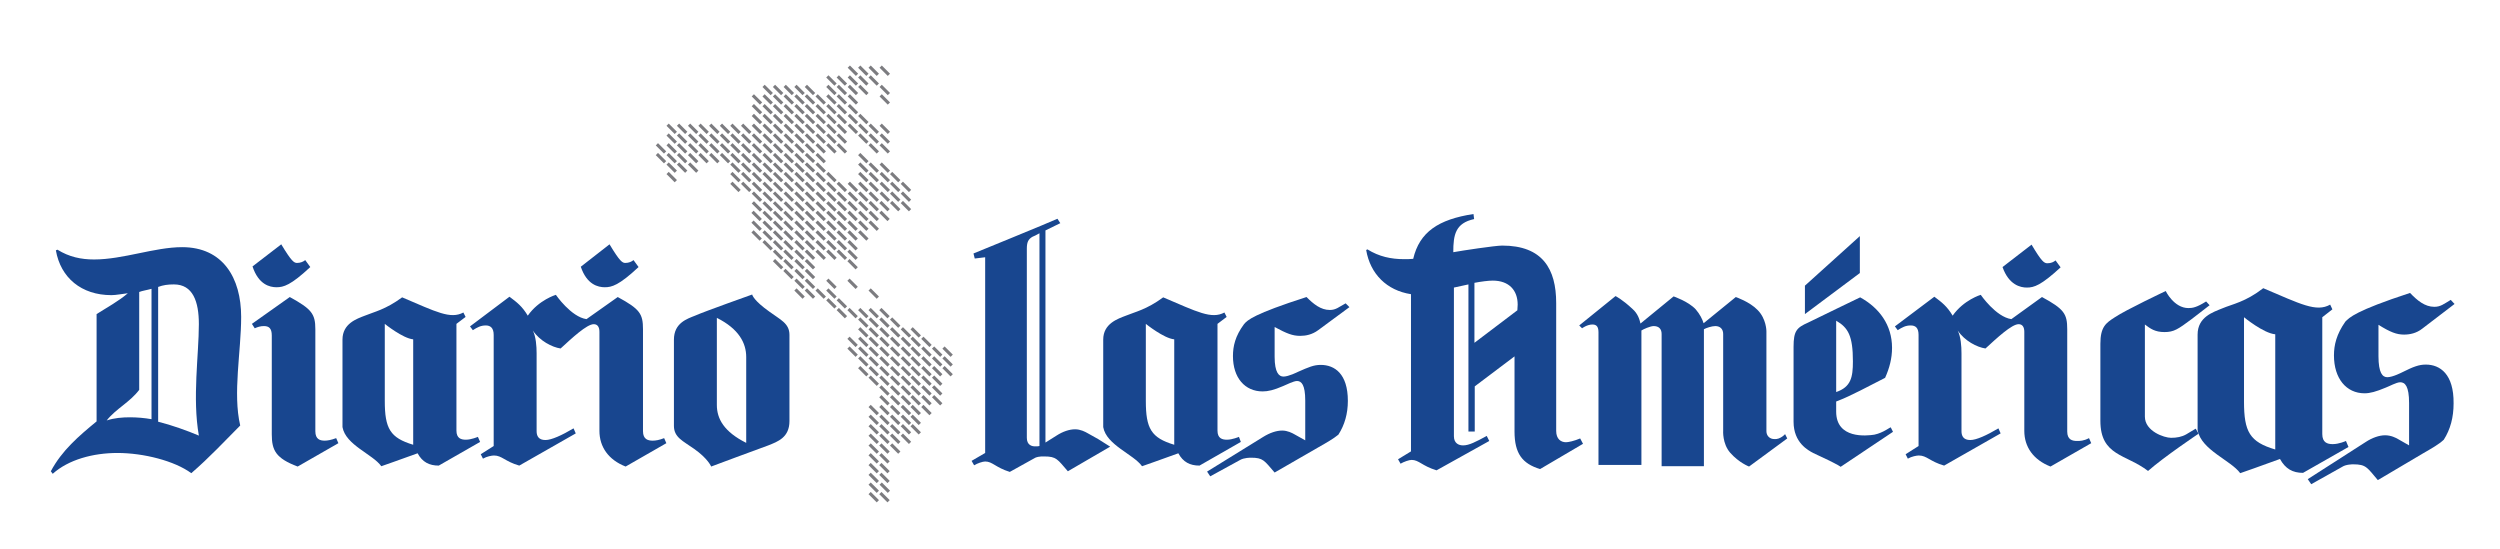 <?xml version="1.0" encoding="utf-8"?>
<!-- Generator: Adobe Illustrator 24.0.3, SVG Export Plug-In . SVG Version: 6.00 Build 0)  -->
<svg version="1.1" id="Capa_1" xmlns="http://www.w3.org/2000/svg" xmlns:xlink="http://www.w3.org/1999/xlink" x="0px" y="0px"
	 viewBox="0 0 792 173.8" style="enable-background:new 0 0 792 173.8;" xml:space="preserve">
<style type="text/css">
	.st0{fill:none;stroke:#7C7C80;stroke-miterlimit:10;}
	.st1{fill:#18468F;}
</style>
<g>
	<path class="st0" d="M262.1,64.1l2.6,2.6 M258.7,64.1l2.6,2.6 M255.3,64.1l2.6,2.6 M252,64.1l2.6,2.6 M248.6,64.1l2.6,2.6
		 M245.2,64.1l2.6,2.6 M241.9,64.1l2.6,2.6 M238.5,64.1l2.6,2.6 M285.7,61l2.6,2.6 M282.3,61l2.6,2.6 M279,61l2.6,2.6 M275.5,61
		l2.6,2.6 M272.2,61l2.6,2.6 M268.9,61l2.6,2.6 M265.4,61l2.6,2.6 M262.1,61l2.6,2.6 M258.7,61l2.6,2.6 M255.3,61l2.6,2.6 M252,61
		l2.6,2.6 M248.6,61l2.6,2.6 M245.2,61l2.6,2.6 M241.9,61l2.6,2.6 M238.5,61l2.6,2.6 M285.7,57.9l2.6,2.6 M282.3,57.9l2.6,2.6
		 M279,57.9l2.6,2.6 M275.5,57.9l2.6,2.6 M272.2,57.9l2.6,2.6 M268.9,57.9l2.6,2.6 M265.4,57.9l2.6,2.6 M262.1,57.9l2.6,2.6
		 M258.7,57.9l2.6,2.6 M255.3,57.9l2.6,2.6 M252,57.9l2.6,2.6 M248.6,57.9l2.6,2.6 M245.2,57.9l2.6,2.6 M241.9,57.9l2.6,2.6
		 M238.5,57.9l2.6,2.6 M235.1,57.9l2.6,2.6 M231.7,57.9l2.6,2.6 M282.3,54.8l2.6,2.6 M279,54.8l2.6,2.6 M275.5,54.8l2.6,2.6
		 M272.2,54.8l2.6,2.6 M262.1,54.8l2.6,2.6 M258.7,54.8l2.6,2.6 M255.3,54.8l2.6,2.6 M252,54.8l2.6,2.6 M248.6,54.8l2.6,2.6
		 M245.2,54.8l2.6,2.6 M241.9,54.8l2.6,2.6 M238.5,54.8l2.6,2.6 M235.1,54.8l2.6,2.6 M231.7,54.8l2.6,2.6 M211.5,54.8l2.6,2.6
		 M279,51.8l2.6,2.6 M275.5,51.8l2.6,2.6 M272.2,51.8l2.6,2.6 M258.7,51.8l2.6,2.6 M255.3,51.8l2.6,2.5 M252,51.8l2.6,2.6
		 M248.6,51.8l2.6,2.6 M245.2,51.8l2.6,2.6 M241.9,51.8l2.6,2.6 M238.5,51.8l2.6,2.6 M235.1,51.8l2.6,2.6 M231.7,51.8l2.6,2.6
		 M218.3,51.8l2.6,2.6 M214.8,51.8l2.6,2.6 M211.5,51.8l2.6,2.6 M272.2,48.8l2.6,2.6 M258.7,48.8l2.6,2.6 M255.3,48.8l2.6,2.5
		 M252,48.8l2.6,2.6 M248.6,48.8l2.6,2.6 M245.2,48.8l2.6,2.6 M241.9,48.8l2.6,2.6 M238.5,48.8l2.6,2.6 M235.1,48.8l2.6,2.6
		 M231.7,48.8l2.6,2.6 M228.4,48.8l2.6,2.6 M225,48.8l2.6,2.6 M221.6,48.8l2.6,2.6 M218.3,48.8l2.6,2.6 M214.8,48.8l2.6,2.6
		 M211.5,48.8l2.6,2.6 M208.1,48.8l2.6,2.6 M279,45.7l2.6,2.6 M275.5,45.7l2.6,2.6 M265.4,45.7l2.6,2.6 M262.1,45.7l2.6,2.6
		 M258.7,45.7l2.6,2.6 M255.3,45.7l2.6,2.6 M252,45.7l2.6,2.6 M248.6,45.7l2.6,2.6 M245.2,45.7l2.6,2.6 M241.9,45.7l2.6,2.6
		 M238.5,45.7l2.6,2.6 M235.1,45.7l2.6,2.6 M231.7,45.7l2.6,2.6 M228.4,45.7l2.6,2.6 M225,45.7l2.6,2.6 M221.6,45.7l2.6,2.6
		 M218.3,45.7l2.6,2.6 M214.8,45.7l2.6,2.6 M211.5,45.7l2.6,2.6 M208.1,45.7l2.6,2.6 M279,42.6l2.6,2.6 M275.5,42.6l2.6,2.6
		 M272.2,42.6l2.6,2.6 M265.4,42.6l2.6,2.6 M262.1,42.6l2.6,2.6 M258.7,42.6l2.6,2.6 M255.3,42.6l2.6,2.6 M252,42.6l2.6,2.6
		 M248.6,42.6l2.6,2.6 M245.2,42.6l2.6,2.6 M241.9,42.6l2.6,2.6 M238.5,42.6l2.6,2.6 M235.1,42.6l2.6,2.6 M231.7,42.6l2.6,2.6
		 M228.4,42.6l2.6,2.6 M225,42.6l2.6,2.6 M221.6,42.6l2.6,2.6 M218.3,42.6l2.6,2.6 M214.8,42.6l2.6,2.6 M211.5,42.6l2.6,2.6
		 M279,39.5l2.6,2.6 M275.5,39.5l2.6,2.6 M272.2,39.5l2.6,2.6 M268.9,39.5l2.6,2.6 M265.4,39.5l2.6,2.6 M262.1,39.5l2.6,2.6
		 M258.7,39.5l2.6,2.6 M255.3,39.5l2.6,2.6 M252,39.5l2.6,2.6 M248.6,39.5l2.6,2.6 M245.2,39.5l2.6,2.6 M241.9,39.5l2.6,2.6
		 M238.5,39.5l2.6,2.6 M235.1,39.5l2.6,2.6 M231.7,39.5l2.6,2.6 M228.4,39.5l2.6,2.6 M225,39.5l2.6,2.6 M221.6,39.5l2.6,2.6
		 M218.3,39.5l2.6,2.6 M214.8,39.5l2.6,2.6 M211.5,39.5l2.6,2.6 M272.2,36.4l2.6,2.6 M268.9,36.4l2.6,2.6 M265.4,36.4L268,39
		 M262.1,36.4l2.6,2.6 M258.7,36.4l2.6,2.6 M255.3,36.4l2.6,2.6 M252,36.4l2.6,2.6 M248.6,36.4l2.6,2.6 M245.2,36.4l2.6,2.6
		 M241.9,36.4l2.6,2.6 M238.5,36.4l2.6,2.6 M268.9,33.3l2.6,2.6 M265.4,33.3l2.6,2.6 M262.1,33.3l2.6,2.6 M258.7,33.3l2.6,2.6
		 M255.3,33.3l2.6,2.6 M252,33.3l2.6,2.6 M248.6,33.3l2.6,2.6 M245.2,33.3l2.6,2.6 M241.9,33.3l2.6,2.6 M238.5,33.3l2.6,2.6
		 M279,30.2l2.6,2.6 M268.9,30.2l2.6,2.6 M265.4,30.2l2.6,2.6 M262.1,30.2l2.6,2.6 M258.7,30.2l2.6,2.6 M255.3,30.2l2.6,2.6
		 M252,30.2l2.6,2.6 M248.6,30.2l2.6,2.6 M245.2,30.2l2.6,2.6 M241.9,30.2l2.6,2.6 M238.5,30.2l2.6,2.6 M279,27.2l2.6,2.6
		 M272.2,27.2l2.6,2.6 M268.9,27.2l2.6,2.6 M265.4,27.2l2.6,2.6 M262.1,27.2l2.6,2.6 M255.3,27.2l2.6,2.6 M252,27.2l2.6,2.6
		 M248.6,27.2l2.6,2.6 M245.2,27.2l2.6,2.6 M241.9,27.2l2.6,2.6 M275.5,24.2l2.6,2.6 M272.2,24.2l2.6,2.6 M268.9,24.2l2.6,2.6
		 M265.4,24.2l2.6,2.6 M262.1,24.2l2.6,2.6 M279,21.1l2.6,2.6 M275.5,21.1l2.6,2.6 M272.2,21.1l2.6,2.6 M268.9,21.1l2.6,2.6
		 M279,153.2l2.6,2.6"/>
	<path class="st0" d="M278.9,156.2l2.6,2.6 M275.5,156.2l2.6,2.6 M275.5,153.2l2.6,2.6 M278.9,150.1l2.6,2.6 M275.5,150.1l2.6,2.6
		 M278.9,147l2.6,2.6 M275.5,147l2.6,2.6 M278.9,143.9l2.6,2.6 M275.5,143.9l2.6,2.6 M282.3,140.8l2.6,2.6 M278.9,140.8l2.6,2.6
		 M275.5,140.8l2.6,2.6 M285.7,137.7l2.6,2.6 M282.3,137.7l2.6,2.6 M278.9,137.7l2.6,2.6 M275.5,137.7l2.6,2.6 M288.8,134.7l2.6,2.6
		 M285.7,134.7l2.6,2.6 M282.3,134.7l2.6,2.6 M278.9,134.7l2.6,2.6 M275.5,134.7l2.6,2.6 M288.8,131.7l2.6,2.6 M285.7,131.7l2.6,2.6
		 M282.3,131.7l2.6,2.6 M278.9,131.7l2.6,2.6 M275.5,131.7l2.6,2.6 M292.2,128.6l2.6,2.6 M288.8,128.6l2.6,2.6 M285.7,128.6l2.6,2.6
		 M282.3,128.6l2.6,2.6 M278.9,128.6l2.6,2.6 M275.5,128.6l2.6,2.6 M295.6,125.5l2.6,2.6 M292.2,125.5l2.6,2.6 M288.8,125.5l2.6,2.6
		 M285.7,125.5l2.6,2.6 M282.3,125.5l2.6,2.6 M278.9,125.5l2.6,2.6 M295.6,122.4l2.6,2.6 M292.2,122.4l2.6,2.6 M288.8,122.4l2.6,2.6
		 M285.7,122.4l2.6,2.6 M282.3,122.4l2.6,2.6 M278.9,122.4l2.6,2.6 M295.6,119.3l2.6,2.6 M292.2,119.3l2.6,2.6 M288.8,119.3l2.6,2.6
		 M285.7,119.3l2.6,2.6 M282.3,119.3l2.6,2.6 M278.9,119.3l2.6,2.6 M275.5,119.3l2.6,2.6 M298.9,116.3l2.6,2.6 M295.6,116.3l2.6,2.6
		 M292.2,116.3l2.6,2.6 M288.8,116.3l2.6,2.6 M285.7,116.3l2.6,2.6 M282.3,116.3l2.6,2.6 M278.9,116.3l2.6,2.6 M275.5,116.3l2.6,2.6
		 M272.2,116.3l2.6,2.6 M298.9,113.2l2.6,2.6 M295.6,113.2l2.6,2.6 M292.2,113.2l2.6,2.6 M288.8,113.2l2.6,2.6 M285.7,113.2l2.6,2.6
		 M282.3,113.2l2.6,2.6 M278.9,113.2l2.6,2.6 M275.5,113.2l2.6,2.6 M272.2,113.2l2.6,2.6 M298.9,110.1l2.6,2.6 M295.6,110.1l2.6,2.6
		 M292.2,110.1l2.6,2.6 M288.8,110.1l2.6,2.6 M285.7,110.1l2.6,2.6 M282.3,110.1l2.6,2.6 M278.9,110.1l2.6,2.6 M275.5,110.1l2.6,2.6
		 M272.2,110.1l2.6,2.6 M268.8,110.1l2.6,2.6 M292.2,107l2.6,2.6 M288.8,107l2.6,2.6 M285.7,107l2.6,2.6 M282.3,107l2.6,2.6
		 M278.9,107l2.6,2.6 M275.5,107l2.6,2.6 M272.2,107l2.6,2.6 M268.8,107l2.6,2.6 M288.8,104l2.6,2.6 M285.7,104l2.6,2.6 M282.3,104
		l2.6,2.6 M278.9,104l2.6,2.6 M275.5,104l2.6,2.6 M272.2,104l2.6,2.6 M282.3,100.9l2.6,2.6 M278.9,100.9l2.6,2.6 M275.5,100.9
		l2.6,2.6 M272.2,100.9l2.6,2.6 M278.9,97.9l2.6,2.6 M275.5,97.9l2.6,2.6 M272.2,97.9l2.6,2.6 M268.8,97.9l2.6,2.6 M265.4,97.9
		l2.6,2.6 M265.4,94.8l2.6,2.6 M262.1,94.8l2.6,2.6 M275.5,91.7l2.6,2.6 M262.1,91.7l2.6,2.6 M258.7,91.7l2.6,2.6 M255.3,91.7
		l2.6,2.6 M252,91.7l2.6,2.6 M268.8,88.6l2.6,2.6 M262.1,88.6l2.6,2.6 M255.3,88.6l2.6,2.6 M252,88.6l2.6,2.6 M255.3,85.5l2.6,2.6
		 M252,85.5l2.6,2.6 M248.5,85.5l2.6,2.6 M268.8,82.4l2.6,2.6 M255.3,82.4l2.6,2.6 M252,82.4l2.6,2.6 M248.5,82.4l2.6,2.6
		 M245.2,82.4l2.6,2.6 M268.8,79.4l2.6,2.6 M265.4,79.4L268,82 M262.1,79.4l2.6,2.6 M258.7,79.4l2.6,2.6 M255.3,79.4l2.6,2.6
		 M252,79.4l2.6,2.6 M248.5,79.4l2.6,2.6 M245.2,79.4l2.6,2.6 M268.8,76.4l2.6,2.6 M265.4,76.4L268,79 M262.1,76.4l2.6,2.6
		 M258.7,76.4l2.6,2.6 M255.3,76.4l2.6,2.6 M252,76.4l2.6,2.6 M248.5,76.4l2.6,2.6 M245.2,76.4l2.6,2.6 M241.9,76.4l2.6,2.6
		 M272.2,73.3l2.6,2.6 M268.8,73.3l2.6,2.6 M265.4,73.3l2.6,2.6 M262.1,73.3l2.6,2.6 M258.7,73.3l2.6,2.6 M255.3,73.3l2.6,2.6
		 M252,73.3l2.6,2.6 M248.5,73.3l2.6,2.6 M245.2,73.3l2.6,2.6 M241.9,73.3l2.6,2.6 M238.4,73.3l2.6,2.6 M275.5,70.2l2.6,2.6
		 M272.2,70.2l2.6,2.6 M268.8,70.2l2.6,2.6 M265.4,70.2l2.6,2.6 M262.1,70.2l2.6,2.6 M258.7,70.2l2.6,2.6 M255.3,70.2l2.6,2.6
		 M252,70.2l2.6,2.6 M248.5,70.2l2.6,2.6 M245.2,70.2l2.6,2.6 M241.9,70.2l2.6,2.6 M238.4,70.2l2.6,2.6 M278.9,67.1l2.6,2.6
		 M275.5,67.1l2.6,2.6 M272.2,67.1l2.6,2.6 M268.8,67.1l2.6,2.6 M265.4,67.1l2.6,2.6 M262.1,67.1l2.6,2.6 M258.7,67.1l2.6,2.6
		 M255.3,67.1l2.6,2.6 M252,67.1l2.6,2.6 M248.5,67.1l2.6,2.6 M245.2,67.1l2.6,2.6 M241.9,67.1l2.6,2.6 M238.4,67.1l2.6,2.6
		 M285.7,64l2.6,2.6 M282.3,64l2.6,2.6 M278.9,64l2.6,2.6 M275.5,64l2.6,2.6 M272.2,64l2.6,2.6 M268.8,64l2.6,2.6 M265.4,64l2.6,2.6
		"/>
</g>
<path class="st1" d="M57.7,78.3c-8.7,0-18.7,3.9-27.9,3.9c-4.1,0-7.9-0.8-11.6-3.1l-0.5,0.2c1.5,8.7,8.1,14.2,17.6,14.2
	c1.5,0,3.3-0.4,5.2-0.6c-2.9,2.5-6.6,4.5-9.9,6.6v34c-5.6,4.6-11,9.2-14.5,15.8l0.6,0.8c5-4.5,12.8-6.6,20.5-6.6
	c8.3,0,18.1,2.5,23.4,6.4c5.8-5,10.5-10.1,15.5-15.1c-2.4-10.2,0.3-23.4,0.3-34.4C76.4,88,70.6,78.3,57.7,78.3 M50.1,133.6V90.9
	c1.6-0.6,3.1-0.8,5-0.8c6,0,7.9,5.4,7.9,12.6c0,9.7-2.1,23.4,0,35.3C59.5,136.5,54.2,134.6,50.1,133.6 M48,132.8
	c-2.2-0.4-4.7-0.6-6.8-0.6c-2.4,0-5,0.2-7.4,1c2.9-3.7,7.4-5.8,10.3-9.7v-31c1-0.4,2.5-0.6,3.9-1V132.8z"/>
<path class="st1" d="M87.6,91c2.2,0,4.5-0.6,10.7-6.4l-1.6-2.2c-0.6,0.5-1.5,0.9-2.6,0.9c-0.9,0-1.7-0.4-5-5.9l-9.1,7
	C81.9,90.2,85.5,91,87.6,91"/>
<path class="st1" d="M191.6,91c2.2,0,4.5-0.6,10.7-6.4l-1.6-2.2c-0.6,0.5-1.5,0.9-2.6,0.9c-0.9,0-1.7-0.4-5-5.9l-9.1,7.1
	C185.9,90.2,189.5,91,191.6,91"/>
<path class="st1" d="M243.7,98.7c-4.8-3.4-5.4-5.2-5.4-5.4c0,0-15.2,5.4-18.1,6.7c-2.5,1-6.7,2.3-6.7,7.6v27.3
	c0,3.7,2.9,4.8,6.4,7.3c4.4,3.1,5.4,5.6,5.4,5.6s15-5.6,18.1-6.7c3-1.2,6.7-2.5,6.7-7.7v-27.3C250.1,102.4,247.2,101.3,243.7,98.7
	 M236.4,140.3c-7-3.5-9.3-7.6-9.3-12v-27.6c7,3.5,9.3,8,9.3,12.4V140.3z"/>
<path class="st1" d="M206.8,139.6c-1.5,0-3.1-0.4-3.1-3v-32.3c0-4.9-1-6.4-8-10.2l-9.9,7c-4.9-0.7-9.7-7.7-9.7-7.7s-5.4,1.6-8.9,6.6
	c-1.8-3-3.4-4.2-5.8-6l-12.5,9.4l0.9,1.2c1.4-0.9,2.5-1.5,4.1-1.5c1.4,0,2.5,0.7,2.5,3v35.2l-4.1,2.6l0.7,1.4c1.2-0.7,2.8-1,3.5-1
	c2.5,0,3.5,1.9,8,3.2l17.9-10.2l-0.7-1.6c-3.7,2.2-7,3.7-8.9,3.7c-2.2,0-2.8-1.3-2.8-2.8v-24.7c0-2.2-0.2-5.2-1.2-7.2
	c2.2,3.3,6.1,5.3,8.8,5.7c3.6-3.3,8.3-7.7,10.5-7.7c1.2,0,1.8,0.9,1.8,2.4v31.4c0,5.1,2.9,9.2,8.3,11.3l12.9-7.4l-0.7-1.6
	C208.9,139.4,207.7,139.6,206.8,139.6"/>
<path class="st1" d="M102.9,139.6c-1.5,0-3-0.4-3-3v-32.3c0-4.9-1.2-6.4-8.1-10.2l-12,8.5l0.9,1.4c0.9-0.4,1.8-0.7,2.9-0.7
	c1.6,0,2.5,0.7,2.5,3v31.3c0,5.1,1.3,7.6,8.2,10.2l12.9-7.4l-0.7-1.6C104.9,139.4,103.7,139.6,102.9,139.6"/>
<path class="st1" d="M151.4,138.4c0,0-2.1,0.9-3.8,0.9c-1.5,0-3-0.4-3-2.9v-33.8l2.9-2.2l-0.7-1.4c-4.1,2.2-8.6-0.2-19.4-4.8
	c-5.3,3.9-8.9,4.6-11.8,5.8c-2.6,1-7.1,2.5-7.1,7.6v27.7c1,5.7,9.6,8.6,12.3,12.4c0,0,6.6-2.3,11.5-4.1c1.5,2.8,3.7,3.9,6.7,3.9
	l13.1-7.5L151.4,138.4z M130.9,140.9c-7.3-2.2-9-5.1-9-13.9v-24.4c0,0,5.7,4.6,9,4.9V140.9z"/>
<path class="st1" d="M325.3,138.7V78.8c0-2,0.4-3,1.8-3.8l0.9-0.4l1.3-0.7v67.4c-0.4,0.1-0.7,0.1-1.1,0.1
	C326.9,141.5,325.3,141,325.3,138.7 M347.9,139.1l-3.4-1.9c-0.7-0.4-2.2-1.2-3.9-1.2c-1.8,0-3.9,0.7-5.9,2l-3.5,2.2V73l4.7-2.3
	l-0.9-1.4c-2.1,1-26.6,11-26.6,11l0.4,1.6l3.3-0.4v62l-4.3,2.5l0.8,1.4c1-0.6,2.7-1.2,3.5-1.2c2.3,0,3.3,1.9,7.8,3.3l8.1-4.5
	c1.2-0.5,2.7-0.4,2.8-0.4c3.9,0,4.2,0.9,7.5,4.7l13.4-7.8L347.9,139.1z"/>
<path class="st1" d="M392.5,138.4c0,0-2.1,0.9-3.8,0.9c-1.5,0-3-0.4-3-2.9v-33.8l2.9-2.2l-0.7-1.4c-4.1,2.2-8.6-0.2-19.4-4.8
	c-5.3,3.9-8.9,4.6-11.8,5.8c-2.6,1-7.2,2.5-7.2,7.6v27.7c1,5.7,9.6,8.6,12.3,12.4c0,0,6.6-2.3,11.5-4.1c1.5,2.8,3.7,3.9,6.7,3.9
	l13.1-7.5L392.5,138.4z M372,140.9c-7.3-2.2-9-5.1-9-13.9v-24.4c0,0,5.7,4.6,9,4.9V140.9z"/>
<path class="st1" d="M411.9,106.4c1.8,0,3.8-0.4,5.7-1.8l9.9-7.3l-1.2-1.2c-2.2,1.2-3.1,2.1-5,2.1c-2.9,0-5.2-1.9-7.4-4.1
	c-16.8,5.4-18.7,7.3-19.8,8.6c-2.8,3.8-3.5,7-3.5,10.1c0,6.9,3.8,11.2,9.4,11.2c1.7,0,3.5-0.4,6.5-1.7c1-0.4,3.3-1.6,4.4-1.6
	c1.4,0,2.6,1.2,2.6,6.2v12.6l-3.4-1.9c-0.7-0.4-2.2-1.2-3.9-1.2c-1.8,0-3.9,0.7-6,2l-17.8,11l1,1.5l9.5-5.2c1.2-0.7,3.2-0.7,3.4-0.7
	c3.9,0,4.2,0.9,7.5,4.7l13.7-7.9c3-1.7,4.9-2.8,6.5-4.1c2-3.1,3-6.7,3-10.7c0-8.6-4.2-11.4-8.6-11.4c-2.2,0-3.8,0.7-7.2,2.2
	c-0.2,0.1-3,1.5-4.6,1.5c-1.4,0-2.8-1.2-2.8-6.3v-9.4C407.7,105.7,409.5,106.4,411.9,106.4"/>
<path class="st1" d="M643.6,77.5c3.2,5.4,4,5.9,5,5.9c1.2,0,2-0.4,2.6-0.9l1.6,2.2c-6.2,5.7-8.4,6.4-10.7,6.4c-2,0-5.7-0.8-7.7-6.5
	L643.6,77.5z"/>
<polygon class="st1" points="589.2,74.8 571.8,90.5 571.8,99.5 589.2,86.5 "/>
<path class="st1" d="M593.8,137.7c-2.5,0.4-12.1,1.4-12.1-7.3v-3.2c5-1.9,10.1-4.8,15.5-7.5c1.4-3.1,2.2-6.2,2.2-9.5
	c0-7.3-4.1-12.7-10.1-16c0,0-13.9,6.7-16.5,8c-3.6,1.6-4.6,2.6-4.6,7.7v23.7c0,6.7,4.7,9.1,6.2,9.9c8.9,4.1,8.7,4.4,8.7,4.4
	l16.6-11.1l-0.7-1.4C598.9,135.2,596.7,137.1,593.8,137.7 M581.7,101.6c3.8,2.2,5.3,4.8,5.3,12.9c0,5-0.6,8.1-5.3,9.7V101.6z"/>
<path class="st1" d="M562.1,139.1c-1.4,0-2.5-1-2.5-2.5v-31.7c0,0,0-3.9-2.8-6.7c-2.5-2.6-6.9-4.1-6.9-4.1l-10.2,8.3
	c-0.4-1.3-1.2-2.9-2.5-4.4c-2.3-2.5-7-4.1-7-4.1l-10.5,8.6c-0.3-1.4-0.9-3.2-2.5-4.6c-3.3-3.1-5.4-4.1-5.4-4.1l-11.5,9.3l0.9,0.9
	c0,0,1.6-1.2,3.3-1.2c1.5,0,1.9,1,1.9,2.5v42H520v-42.6c0.6-0.4,2.8-1.4,3.9-1.4c1.6,0,2.5,0.9,2.5,2.5v41.9h13.4v-43.4
	c0.7-0.4,2.5-1,3.6-1c1.5,0,2.5,0.9,2.5,2.5v30.6c0,0-0.3,4.1,2.2,7c2.8,3.2,6,4.4,6,4.4l12.1-8.9l-0.7-1.4
	C565.7,137.4,564,139.3,562.1,139.1"/>
<path class="st1" d="M480.7,98.3l-13.6,10.3v-19c2.1-0.4,4.4-0.7,5.8-0.7c5.2,0,7.9,3.1,7.9,7.6L480.7,98.3L480.7,98.3z
	 M500.6,138.9c-1.9,0.8-3.7,1.2-4.5,1.2c-1.6,0-3.1-1-3.1-3.6V96c0-10.8-4.3-18.2-17.1-18.2c-2.2,0-12.8,1.6-15.5,2.1
	c0-5.6,0.7-9.2,6.6-10.5l-0.2-1.6c-11.1,1.7-17.1,5.7-19.1,14.2c-0.9,0.1-2,0.1-2.9,0.1c-4.1,0-7.9-0.8-11.6-3.1l-0.4,0.2
	c1.3,7.6,6.5,12.8,14.2,14V143l-4.1,2.5l0.8,1.4c1-0.6,2.7-1.2,3.5-1.2c2.3,0,3.3,1.9,7.9,3.3l16.7-9.3l-0.8-1.6
	c-3.5,1.9-5.6,3-7.5,3c-1.3,0-2.9-0.6-2.9-2.9V91.1l4.6-1v46.6h2v-14.3l12.6-9.5v23.8c0,7,2.5,10.2,8.1,11.9l13.6-8L500.6,138.9z"/>
<path class="st1" d="M768.5,115.5c-2.2,0-4,0.7-7.4,2.4c-0.2,0.1-3.1,1.6-4.8,1.6c-1.5,0-2.8-1.3-2.8-6.7v-9.9
	c3.7,2.3,5.7,3.1,8.1,3.1c1.8,0,3.9-0.4,5.8-1.9l10.2-7.8l-1.2-1.3c-2.2,1.3-3.2,2.2-5.2,2.2c-3,0-5.4-2-7.7-4.4
	c-17.4,5.7-19.2,7.8-20.5,9.1c-2.8,4-3.6,7.4-3.6,10.7c0,7.3,3.9,12,9.7,12c1.7,0,3.6-0.5,6.7-1.8c1.1-0.4,3.4-1.7,4.6-1.7
	c1.5,0,2.8,1.2,2.8,6.6v13.4l-3.5-2c-0.7-0.4-2.2-1.2-4.1-1.2c-1.9,0-4.1,0.8-6.1,2.1l-18.4,11.8l1.1,1.6l9.8-5.5
	c1.2-0.8,3.3-0.8,3.5-0.8c4.1,0,4.4,1,7.8,5l14.2-8.4c3.1-1.8,5.1-2.9,6.7-4.4c2.1-3.3,3.1-7.1,3.1-11.5
	C777.4,118.5,773,115.5,768.5,115.5"/>
<path class="st1" d="M743.2,139.7c0,0-2.2,1-4.2,1c-1.7,0-3.3-0.5-3.3-3.2v-37l3.2-2.5l-0.7-1.5c-4.4,2.5-9.4-0.2-21.2-5.2
	c-5.7,4.4-9.7,5-13,6.4c-2.9,1.2-7.8,2.7-7.8,8.3v30.3c1.2,6.3,10.5,9.5,13.5,13.6c0,0,7.2-2.5,12.6-4.5c1.7,3.1,4,4.4,7.3,4.4
	l14.4-8.2L743.2,139.7z M720.8,142.4c-8.1-2.4-9.9-5.6-9.9-15.2v-26.7c0,0,6.2,5.1,9.9,5.4V142.4z"/>
<path class="st1" d="M692.6,137.6c-1.4,0.8-3,1.1-4.8,1.1c-2.2,0-8.3-2.1-8.3-6.7v-29.2c1.7,1.3,3.2,2.4,6.2,2.4s4.3-0.9,8.6-4.1
	l5.7-4.4l-1.1-1.2c-3,1.9-4.3,2.1-5.6,2.1c-4.6,0-7.2-5.4-7.2-5.4s-12.7,6-16.1,8.3c-2.8,1.8-4.6,3-4.6,8.4v24.4
	c0,11.2,8.1,10.5,15.1,15.9c5.1-4.5,16-11.8,16-11.8l-0.9-1.6L692.6,137.6z"/>
<path class="st1" d="M637.2,101.1c-4.9-0.7-9.7-7.7-9.7-7.7s-5.4,1.6-8.9,6.6c-1.8-3-3.4-4.2-5.8-6l-12.5,9.4l0.9,1.2
	c1.4-0.9,2.5-1.5,4.1-1.5c1.5,0,2.5,0.7,2.5,3v35.2l-4.1,2.6l0.7,1.4c1.2-0.7,2.8-1,3.5-1c2.5,0,3.5,1.9,8,3.2l17.9-10.2l-0.7-1.6
	c-3.7,2.2-7,3.7-8.9,3.7c-2.2,0-2.8-1.3-2.8-2.8v-24.7c0-2.2-0.2-5.2-1.2-7.2c2.2,3.3,6.1,5.3,8.8,5.7c3.6-3.3,8.3-7.7,10.5-7.7
	c1.2,0,1.8,0.9,1.8,2.4v31.4c0,5.1,2.9,9.2,8.3,11.3l12.9-7.4l-0.7-1.6c-1.7,0.9-2.9,0.9-3.8,0.9c-1.5,0-3.1-0.4-3.1-3v-32.4
	c0-4.9-1-6.4-8-10.2L637.2,101.1z"/>
</svg>
